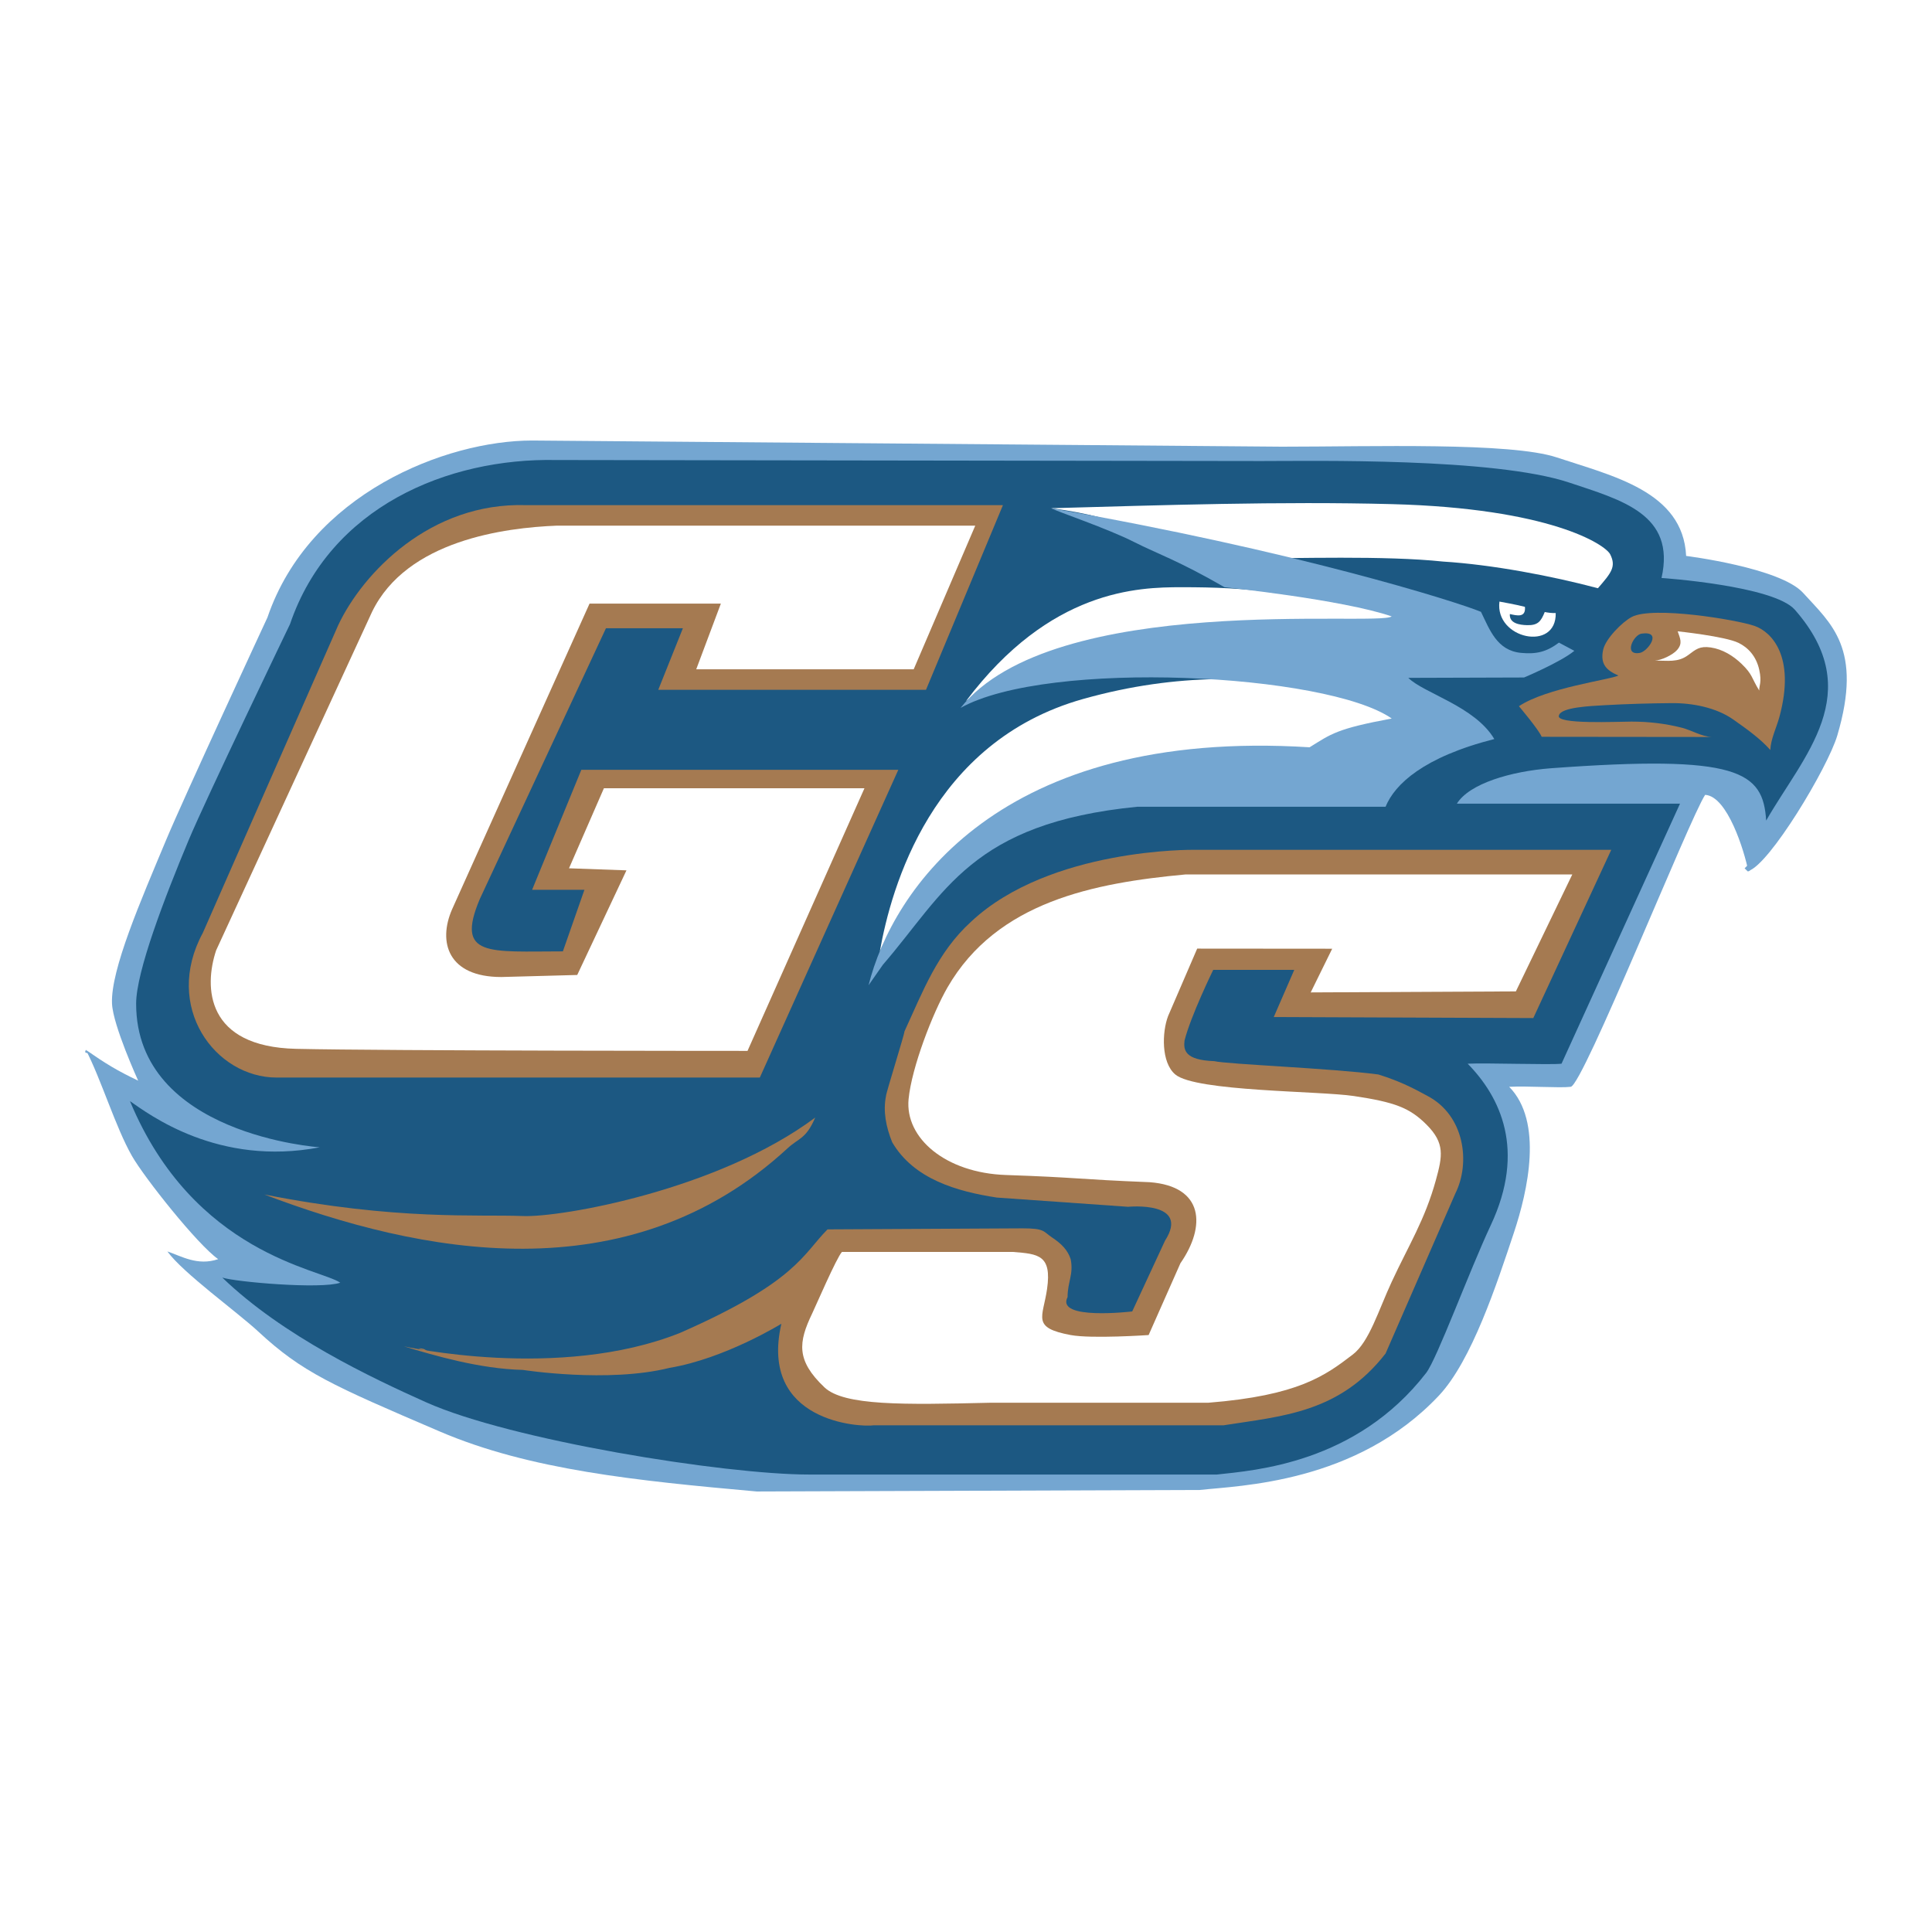 <?xml version="1.0" encoding="utf-8"?>
<!-- Generator: Adobe Illustrator 13.0.0, SVG Export Plug-In . SVG Version: 6.00 Build 14948)  -->
<!DOCTYPE svg PUBLIC "-//W3C//DTD SVG 1.0//EN" "http://www.w3.org/TR/2001/REC-SVG-20010904/DTD/svg10.dtd">
<svg version="1.0" id="Layer_1" xmlns="http://www.w3.org/2000/svg" xmlns:xlink="http://www.w3.org/1999/xlink" x="0px" y="0px"
	 width="192.756px" height="192.756px" viewBox="0 0 192.756 192.756" enable-background="new 0 0 192.756 192.756"
	 xml:space="preserve">
<g>
	<polygon fill-rule="evenodd" clip-rule="evenodd" fill="#FFFFFF" points="0,0 192.756,0 192.756,192.756 0,192.756 0,0 	"/>
	<path fill-rule="evenodd" clip-rule="evenodd" fill="#74A6D1" d="M161.808,96.325c0.061-0.017,0.144-0.084,0.229-0.155
		C161.931,96.191,161.848,96.237,161.808,96.325L161.808,96.325z"/>
	<path fill-rule="evenodd" clip-rule="evenodd" fill="#74A6D1" d="M162.037,96.17c0.104-0.021,0.229-0.022,0.356-0.022
		C162.394,95.875,162.212,96.025,162.037,96.17L162.037,96.17z"/>
	<path fill-rule="evenodd" clip-rule="evenodd" fill="#74A6D1" d="M174.69,86c0.098-0.097,0.194-0.194,0.291-0.291
		C174.788,85.708,174.717,85.832,174.69,86L174.69,86z"/>
	<path fill-rule="evenodd" clip-rule="evenodd" fill="#74A6D1" d="M165.156,88.778c0,0,0.308,0.308,0.308,0.614
		C165.464,89.086,165.464,88.778,165.156,88.778L165.156,88.778z"/>
	<path fill-rule="evenodd" clip-rule="evenodd" fill="#74A6D1" d="M174.368,86.936c0.42,0,0.266-0.573,0.322-0.937
		c-0.21,0.21-0.42,0.42-0.63,0.63L174.368,86.936L174.368,86.936z"/>
	<path fill-rule="evenodd" clip-rule="evenodd" fill="#74A6D1" d="M8.827,105.052c0.104,0.086,0.221,0.158,0.345,0.224
		C9.138,105.083,8.981,105.056,8.827,105.052L8.827,105.052z"/>
	<path fill-rule="evenodd" clip-rule="evenodd" fill="#74A6D1" d="M8.566,104.744c-0.171,0.344,0.041,0.304,0.261,0.308
		C8.723,104.967,8.63,104.871,8.566,104.744L8.566,104.744z"/>
	<path fill-rule="evenodd" clip-rule="evenodd" fill="#74A6D1" d="M17.778,82.638c-0.307-0.307-0.307-0.614-0.307-0.921
		C17.471,82.024,17.471,82.638,17.778,82.638L17.778,82.638z"/>
	<path fill-rule="evenodd" clip-rule="evenodd" fill="#74A6D1" d="M11.33,101.367c0.145-0.146,0.289-0.222,0.402-0.294
		c-0.028-0.008-0.06-0.013-0.095-0.013L11.33,101.367L11.33,101.367z"/>
	<path fill-rule="evenodd" clip-rule="evenodd" fill="#74A6D1" d="M11.176,100.139c-0.153-3.377,2.91-10.369,5.373-16.273
		c1.816-4.352,10.133-22.26,10.133-22.26C30.89,49.254,44.49,43.951,53.087,43.951l74.805,0.614c8.999,0,22.834-0.46,27.438,1.075
		c5.526,1.842,12.589,3.377,12.896,9.825c0,0,9.396,1.178,11.668,3.685c2.779,3.067,5.987,5.527,3.415,14.225
		c-0.95,3.213-6.797,12.95-8.882,13.522c-0.391-1.979-2.076-7.475-4.306-7.594c-1.588,2.415-12.181,28.974-13.409,29.127
		c-1.099,0.138-4.215-0.098-6.141,0c3.416,3.483,1.864,10.374,0.461,14.585c-1.689,5.065-4.197,12.742-7.472,16.222
		c-8.25,8.766-19.918,8.979-23.847,9.416l-44.214,0.153c-11.974-1.074-22.656-2.144-31.625-5.987
		c-10.746-4.605-13.731-5.905-18.115-9.979c-2.069-1.922-7.486-5.818-9.058-7.983c1.382,0.461,3.003,1.471,5.066,0.768
		c-2.062-1.446-7.369-8.137-8.597-10.285c-1.646-2.881-3.077-7.66-4.605-10.594c1.996,1.382,3.115,2.069,5.22,3.071
		C13.786,107.815,11.276,102.321,11.176,100.139L11.176,100.139z"/>
	<path fill-rule="evenodd" clip-rule="evenodd" fill="#1C5882" d="M13.582,100.139c0-3.211,2.879-10.664,5.22-16.273
		c1.725-4.134,10.132-21.595,10.132-21.595c3.997-11.734,15.761-16.58,26.507-16.375l70.415,0.102
		c5.154,0,23.207-0.349,30.704,2.149c5.25,1.75,10.644,3.173,9.211,9.518c0,0,11.188,0.757,13.305,3.173
		c7.267,8.29,0.819,14.584-2.865,21.032c-0.308-4.913-2.764-6.601-21.493-5.22c-3.991,0.307-8.136,1.535-9.364,3.531h22.261
		l-11.821,25.944c-1.044,0.131-7.535-0.093-9.364,0c3.245,3.31,5.833,8.598,2.302,16.12c-2.155,4.593-5.357,13.33-6.447,14.737
		c-7.001,9.043-17.146,9.718-20.879,10.133H80.721c-8.443,0-29.768-3.424-38.226-7.216c-5.371-2.407-14.278-6.602-20.316-12.435
		c1.312,0.437,9.81,1.179,11.77,0.512c-1.96-1.374-14.636-2.866-20.981-18.115c1.896,1.312,8.801,6.55,18.934,4.605
		C31.902,114.468,13.582,113.239,13.582,100.139L13.582,100.139z"/>
	<path fill-rule="evenodd" clip-rule="evenodd" fill="#FFFFFF" d="M108.047,69.742c19.242-5.424,32.648,1.944,32.956,1.944
		c-0.721,1.376-8.185,3.084-14.432,4.606c-13.273,3.233-32.034,4.401-38.789,18.626C88.908,88.574,92.932,74.003,108.047,69.742
		L108.047,69.742z"/>
	<path fill-rule="evenodd" clip-rule="evenodd" fill="#FFFFFF" d="M117.872,58.586c6.763,0,10.747,0.409,24.973,3.48
		c-10.746-0.921-42.985,4.913-46.465,7.88C104.772,58.791,113.574,58.586,117.872,58.586L117.872,58.586z"/>
	<path fill-rule="evenodd" clip-rule="evenodd" fill="#FFFFFF" d="M160.653,55.311c0.614,1.229,0.103,1.842-1.229,3.377
		c-4.605-1.228-10.541-2.354-15.454-2.661c-5.834-0.614-14.533-0.307-20.367-0.307c-7.062-1.535-11.36-4.094-18.729-5.015
		c11.053-0.307,22.912-0.697,33.979-0.409C154.614,50.706,160.158,54.321,160.653,55.311L160.653,55.311z"/>
	<path fill-rule="evenodd" clip-rule="evenodd" fill="#A57A51" d="M81.335,111.499c-0.921,2.149-1.636,2.029-2.764,3.07
		c-15.966,14.738-36.844,10.439-52.196,4.606c13.203,2.609,21.336,1.971,25.791,2.149C56.004,121.479,71.663,118.715,81.335,111.499
		L81.335,111.499z"/>
	<path fill-rule="evenodd" clip-rule="evenodd" fill="#A57A51" d="M75.808,107.508l13.817-30.704H58l-4.913,11.974h5.22
		l-2.149,6.141c-7.369,0-10.747,0.614-8.29-5.219l12.588-27.02h7.676l-2.457,6.141h26.712l7.676-18.422H52.473
		c-9.518-0.307-16.273,6.754-18.729,11.974l-13.51,30.704c-3.991,7.369,1.229,14.431,7.369,14.431H75.808L75.808,107.508z"/>
	<path fill-rule="evenodd" clip-rule="evenodd" fill="#A57A51" d="M42.641,134.828c-0.305-0.3-0.609-0.301-0.914-0.301
		C42.032,134.638,42.336,134.736,42.641,134.828L42.641,134.828z"/>
	<polygon fill-rule="evenodd" clip-rule="evenodd" fill="#A57A51" points="42.648,134.834 42.651,134.831 42.641,134.828 
		42.648,134.834 	"/>
	<path fill-rule="evenodd" clip-rule="evenodd" fill="#A57A51" d="M119.101,84.787c0,0-14.328-0.205-22.209,7.164
		c-3.377,3.071-4.811,6.96-6.653,10.951c0,0.307-1.842,6.141-1.842,6.447c-0.307,1.536,0,3.071,0.614,4.606
		c2.149,3.685,6.448,4.912,10.439,5.526l13.101,0.921c0,0,6.243-0.614,3.685,3.378l-3.275,7.062c0,0-7.676,0.922-6.448-1.433
		c0-1.535,0.614-2.252,0.308-3.787c-0.308-0.921-0.921-1.535-1.843-2.149c-0.921-0.613-0.716-0.921-2.968-0.921l-19.446,0.103
		c-2.456,2.456-3.07,5.22-14.738,10.337c-12.077,4.811-27.531,1.33-27.531,1.33c3.072,0.93,7.574,2.252,11.872,2.354
		c0,0,8.495,1.33,14.636-0.205c5.526-0.921,11.155-4.4,11.155-4.4c-2.251,9.825,7.881,10.337,9.212,10.132c11.36,0,23.54,0,34.9,0
		c5.833-0.921,11.564-1.229,16.17-7.164l6.96-15.966c1.535-3.07,0.921-7.778-2.764-9.724c-0.614-0.307-2.252-1.33-4.912-2.148
		c-4.606-0.614-15.147-1.023-16.376-1.331c-2.968-0.103-3.07-1.126-2.968-2.047c0.614-2.456,2.865-7.062,2.865-7.062h8.086
		l-2.047,4.708l25.894,0.103l7.778-16.785C160.449,84.787,119.101,84.787,119.101,84.787L119.101,84.787z"/>
	<path fill-rule="evenodd" clip-rule="evenodd" fill="#A57A51" d="M153.813,73.511l16.958,0.018
		c-0.972-0.039-2.037-0.684-2.977-0.924c-1.629-0.416-3.306-0.611-5.015-0.611c-1.357,0-7.653,0.307-7.244-0.614
		c0.204-0.819,3.092-0.938,4.605-1.024c2.174-0.123,4.454-0.186,6.649-0.205c2.061-0.018,4.451,0.443,6.144,1.638
		c1.312,0.925,2.689,1.9,3.692,3.039c0.046-1.116,0.616-2.22,0.913-3.323c1.638-6.062-0.828-8.477-2.484-9.057
		c-1.76-0.616-10.154-2.004-12.253-0.894c-0.965,0.51-2.603,2.175-2.849,3.254c-0.336,1.479,0.366,2.094,1.518,2.59
		c-0.837,0.423-7.164,1.218-9.927,3.061C151.545,70.459,153.532,72.81,153.813,73.511L153.813,73.511z"/>
	<path fill-rule="evenodd" clip-rule="evenodd" fill="#FFFFFF" d="M149.6,60.02c-0.478,3.723,5.705,5.044,5.614,1.141
		c-0.37,0.019-0.769-0.034-1.094-0.1c-0.381,0.939-0.678,1.339-1.757,1.312c-0.743-0.018-1.802-0.174-1.725-1.11
		c0.712,0.158,1.604,0.389,1.505-0.717C151.422,60.346,149.6,60.02,149.6,60.02L149.6,60.02z"/>
	<path fill-rule="evenodd" clip-rule="evenodd" fill="#74A6D1" d="M86.657,98.297c2.35-9.41,12.999-25.689,44-23.74
		c2.159-1.334,2.671-1.847,8.197-2.87c-6.448-4.503-34.286-5.936-43.017-1.06c9.243-11.631,41.667-8.083,43.013-9.129
		c-4.908-1.683-16.679-2.911-16.679-2.911c-4.605-2.661-6.746-3.355-9.006-4.503c-2.683-1.363-7.67-3.034-8.29-3.378
		c24.153,4.196,40.426,9.314,42.883,10.337c0.864,1.767,1.584,3.861,3.991,4.094c1.547,0.149,2.559-0.103,3.787-1.023l1.535,0.819
		c-1.335,1.114-5.016,2.661-5.016,2.661l-11.548,0.036c1.544,1.536,6.636,2.83,8.58,6.104c-7.058,1.796-9.928,4.503-10.849,6.755
		h-24.768c-16.58,1.637-19.187,8.59-25.382,15.761L86.657,98.297L86.657,98.297z"/>
	<path fill-rule="evenodd" clip-rule="evenodd" fill="#FFFFFF" d="M57.59,97.273l-7.573,0.204c-5.322,0-6.346-3.479-4.913-6.754
		l13.714-30.499h13.101l-2.456,6.55H91.16l6.141-14.329H55.543c-5.117,0.205-14.942,1.433-18.422,8.597L21.564,94.817
		c-1.228,3.685-1.023,9.621,7.983,9.826c9.007,0.204,45.033,0.204,45.033,0.204l11.667-26.2H60.251l-3.48,7.983l5.731,0.205
		L57.59,97.273L57.59,97.273z"/>
	<path fill-rule="evenodd" clip-rule="evenodd" fill="#FFFFFF" d="M130.769,99.013l2.144-4.359l-13.469-0.011l-2.901,6.725
		c-0.609,1.588-0.709,4.636,0.717,5.834c2.034,1.709,14.383,1.635,17.808,2.148c4.094,0.614,5.575,1.169,7.268,2.866
		c1.835,1.841,1.581,3.125,0.921,5.526c-1.087,3.951-2.718,6.506-4.401,10.133c-1.33,2.865-2.249,6.012-3.889,7.267
		c-2.759,2.111-5.425,4.094-14.432,4.811h-21.8c-8.597,0.204-14.533,0.307-16.478-1.535c-2.844-2.694-2.606-4.502-1.228-7.369
		c0.343-0.715,2.418-5.531,2.968-6.141h17.092c2.515,0.2,3.859,0.31,3.377,3.685c-0.409,2.865-1.588,3.868,2.354,4.605
		c2.082,0.39,7.778,0,7.778,0l3.173-7.165c2.558-3.685,2.354-7.676-3.07-8.085c-7.292-0.291-7.065-0.47-14.329-0.717
		c-6.038-0.204-10.098-3.687-9.723-7.573c0.304-3.146,2.398-8.577,3.889-11.155c4.945-8.552,14.619-10.412,23.745-11.259h38.584
		l-5.629,11.668L130.769,99.013L130.769,99.013z"/>
	<path fill-rule="evenodd" clip-rule="evenodd" fill="#FFFFFF" d="M167.383,62.987c0.233,0.706,0.528,1.188-0.058,1.861
		c-0.429,0.492-1.59,1.046-2.222,1.055c1.27,0,2.296,0.216,3.312-0.535c0.78-0.578,1.148-0.935,2.269-0.77
		c1.164,0.172,2.231,0.823,3.066,1.627c1.138,1.095,0.974,1.39,1.77,2.671c-0.028-0.482,0.278-0.816,0-2.071
		c-0.308-1.383-1.134-2.231-2.073-2.688C172.093,63.48,167.383,62.987,167.383,62.987L167.383,62.987z"/>
	<path fill-rule="evenodd" clip-rule="evenodd" fill="#1C5882" d="M163.774,63.218c-0.802,0.114-1.842,2.226-0.153,1.919
		C164.388,64.997,165.924,62.91,163.774,63.218L163.774,63.218z"/>
</g>
</svg>
